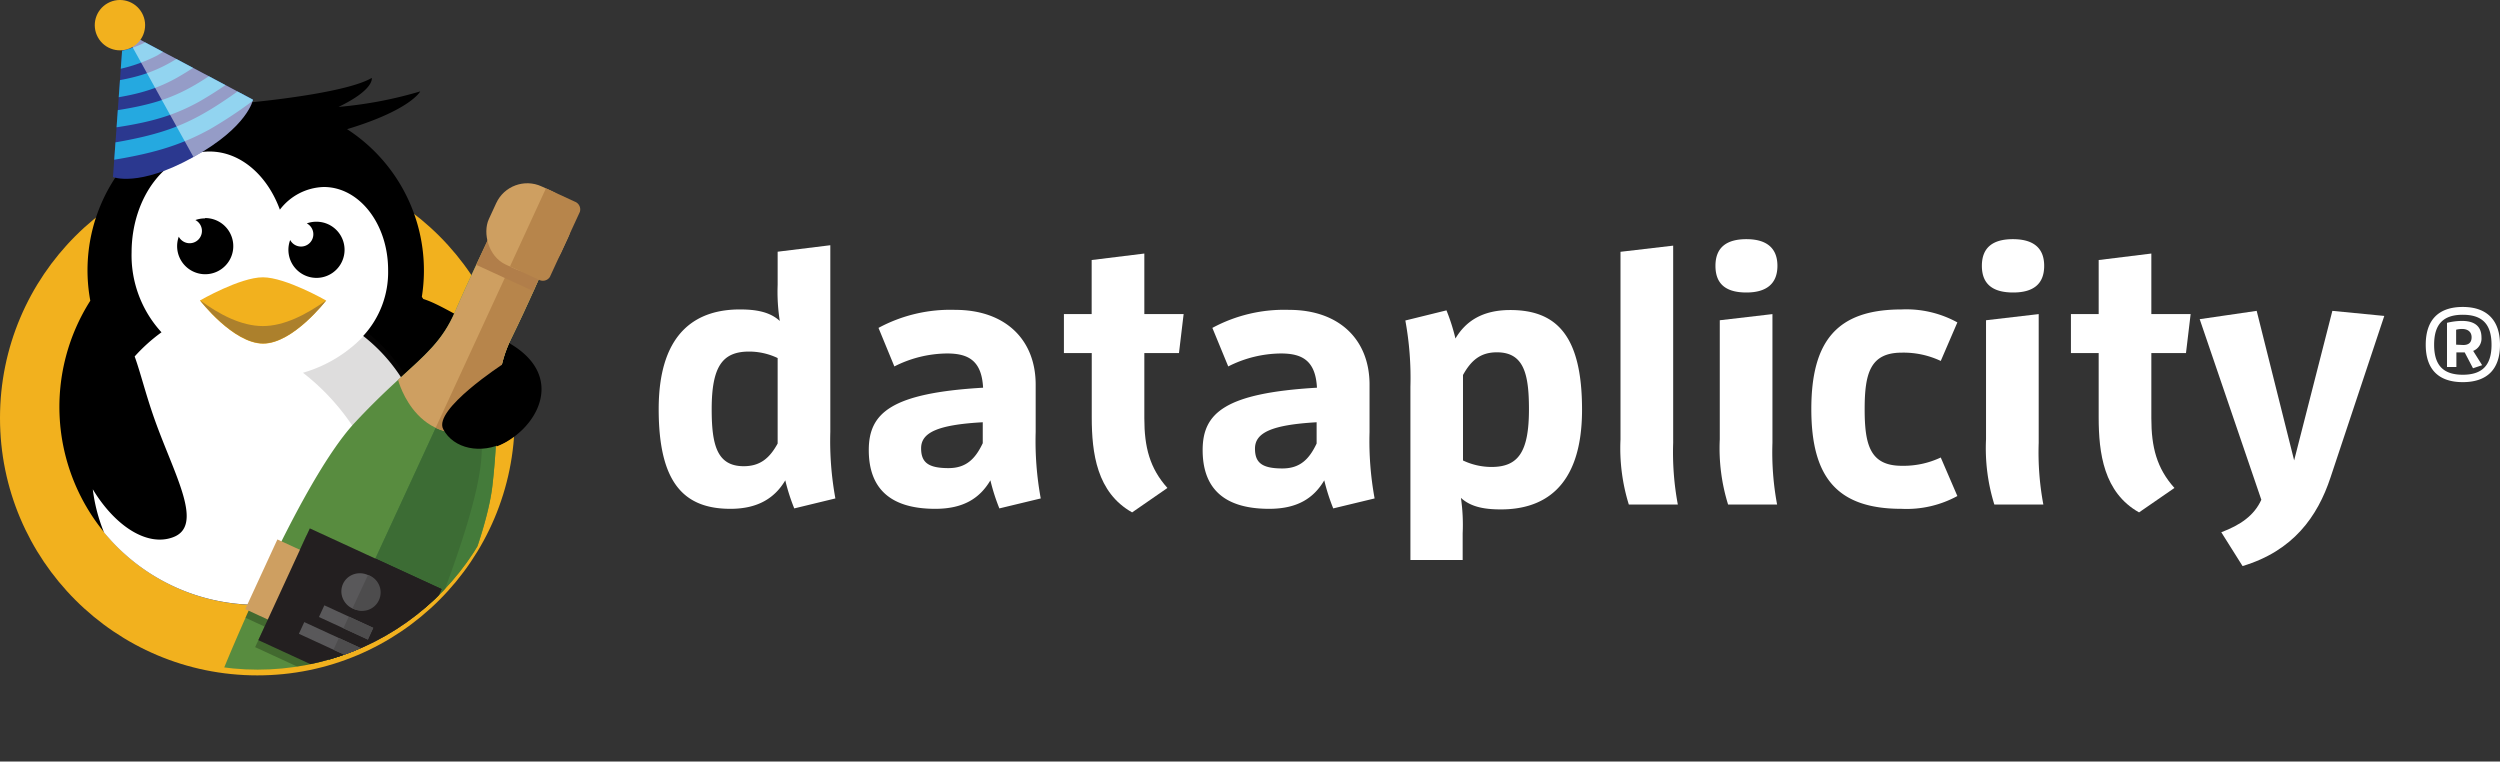 <svg xmlns="http://www.w3.org/2000/svg" xmlns:xlink="http://www.w3.org/1999/xlink" viewBox="0 0 300.94 91.67"><rect x="0" y="0" width="300.94" height="91.67" fill="#333333" stroke="none"/><defs><style>.cls-1{fill:none;}.cls-2{isolation:isolate;}.cls-3{fill:#f2b11e;}.cls-10,.cls-4{fill:#fff;}.cls-5{fill:#ac802c;}.cls-6{fill:#221f1f;opacity:0.15;}.cls-7{fill:#2b388f;}.cls-8{clip-path:url(#clip-path);}.cls-9{fill:#25a9e0;}.cls-10{opacity:0.5;mix-blend-mode:overlay;}.cls-11{clip-path:url(#clip-path-2);}.cls-12{fill:#588c3f;}.cls-13{fill:#447b3a;}.cls-14{fill:#3c6c34;}.cls-15{fill:#437336;}.cls-16{fill:#000101;opacity:0.25;}.cls-17{fill:#ce9f61;}.cls-18{fill:#b7854b;}.cls-19{fill:#b17e4a;}.cls-20{fill:#231f20;}.cls-21{fill:#59585a;}.cls-22{fill:#4d4c4d;}</style><clipPath id="clip-path" transform="translate(-1.93)"><path class="cls-1" d="M15.53,21.31,16.8,3.72,32.38,12s-.61,3.27-7.21,6.93S15.53,21.31,15.53,21.31Z"/></clipPath><clipPath id="clip-path-2" transform="translate(-1.93)"><path class="cls-1" d="M73.06,11.31H0V51.37H2a31,31,0,0,0,61.9,0h9.2Z"/></clipPath></defs><title>Asset 16-white</title><g class="cls-2"><g id="Layer_2" data-name="Layer 2"><g id="Layer_1-2" data-name="Layer 1"><circle class="cls-3" cx="30.98" cy="50.32" r="30.98"/><path d="M60.5,39.78c-3.3-1.58-5.78-3.23-7.62-3.79l-.17-.26a20.25,20.25,0,0,0-9-20.18C51.38,13.23,52.52,11,52.52,11a49.13,49.13,0,0,1-9.84,1.87c4.38-2.11,4-3.49,4-3.49C43.94,11,35.35,12,32.33,12.3A20.23,20.23,0,0,0,12.8,36.2,23.83,23.83,0,1,0,56.74,49c0-.24,0-.48,0-.72l.7.35a35.62,35.62,0,0,0,4.34,1.5l-.07,3.61c4.67-1.8,8.53-8.22,1.73-12.31A18.21,18.21,0,0,0,60.5,39.78Z" transform="translate(-1.93)"/><path class="cls-4" d="M52.5,62.54a20.26,20.26,0,0,0-6.85-22.1,11.31,11.31,0,0,0,3-7.93c0-5.55-3.47-10-7.74-10a6.88,6.88,0,0,0-5.29,2.73c-1.5-4.12-4.73-7-8.47-7-5.18,0-9.38,5.45-9.38,12.17A13.7,13.7,0,0,0,21.37,40a20.39,20.39,0,0,0-3.23,2.91c.69,1.89,1.31,4.48,2.35,7.43,2.41,6.84,6.13,13,2.19,14.36-3.09,1.09-6.91-1.39-9.58-5.8a20.17,20.17,0,0,0,1.35,5.19,23.83,23.83,0,0,0,38-1.53Z" transform="translate(-1.93)"/><path d="M26.59,26.29a3.37,3.37,0,0,0-1.14.2,1.48,1.48,0,1,1-2,2,3.38,3.38,0,1,0,3.18-2.24Z" transform="translate(-1.93)"/><path d="M40,26.69a3.37,3.37,0,0,0-1.14.2,1.48,1.48,0,1,1-2,2A3.38,3.38,0,1,0,40,26.69Z" transform="translate(-1.93)"/><path class="cls-3" d="M41.18,36.17s-4.87-2.79-7.61-2.79S26,36.17,26,36.17s4,5.2,7.61,5.2S41.18,36.17,41.18,36.17Z" transform="translate(-1.93)"/><path class="cls-5" d="M33.57,39.25c-2.57,0-5.23-1.38-7.57-3.11l0,0s4,5.2,7.61,5.2,7.61-5.2,7.61-5.2l0,0C38.8,37.87,36.13,39.25,33.57,39.25Z" transform="translate(-1.93)"/><path class="cls-6" d="M46.12,40a16.38,16.38,0,0,1-7.72,4.87A27.23,27.23,0,0,1,48.94,66.31c0,.1,0,.2,0,.3a23.91,23.91,0,0,0,3.55-3.92A20.18,20.18,0,0,0,46.12,40Z" transform="translate(-1.93)"/><path class="cls-7" d="M15.53,21.31,16.8,3.72,32.38,12s-.61,3.27-7.21,6.93S15.53,21.31,15.53,21.31Z" transform="translate(-1.93)"/><g class="cls-8"><path class="cls-9" d="M27.15,15.58c-3.67,2-7.06,3-12.94,3.88l-.31-2c8.29-1.31,11.25-2.51,17.62-7.17l1.17,1.6A53.17,53.17,0,0,1,27.15,15.58Z" transform="translate(-1.93)"/><path class="cls-9" d="M25.88,12.25c-3.42,1.89-6.59,2.68-12.13,3.38l-.25-2c7.71-1,10.44-2,16.23-6.35L30.92,8.9A45.47,45.47,0,0,1,25.88,12.25Z" transform="translate(-1.93)"/><path class="cls-9" d="M23.19,9.38c-2.88,1.6-5.57,2.24-10.26,2.78l-.23-2C19.14,9.44,21.42,8.56,26.22,5l1.19,1.59A37.32,37.32,0,0,1,23.19,9.38Z" transform="translate(-1.93)"/><path class="cls-9" d="M20.85,6.68a18.82,18.82,0,0,1-6.95,2l-.29-2c4.26-.64,5.78-1.25,9-3.63l1.17,1.6A27.9,27.9,0,0,1,20.85,6.68Z" transform="translate(-1.93)"/></g><path class="cls-10" d="M16.8,3.72,32.38,12s-.56,3.25-7.16,6.9h0Z" transform="translate(-1.93)"/><circle class="cls-3" cx="16.37" cy="3.03" r="3.03" transform="translate(-1.35 8.31) rotate(-28.98)"/><g class="cls-11"><path class="cls-12" d="M61.2,58.54c1.1-9.59-.13-12.92,2.32-17.9,1.87-3.79,3.89-8.45,3.89-8.45L64,30.63l-3.4-1.57s-2.22,4.56-3.89,8.45c-2.19,5.1-5.52,6.32-12.09,13.39-6.76,7.27-16,30.16-16,30.19l-.08.17A1.37,1.37,0,0,0,29.28,83l17.48,8.05a1.37,1.37,0,0,0,1.85-.56l.3-.65C50.56,86.65,60.16,67.56,61.2,58.54Z" transform="translate(-1.93)"/><path class="cls-13" d="M63.52,40.65c1.87-3.79,3.89-8.45,3.89-8.45L64,30.63h0L38,87l8.76,4a1.37,1.37,0,0,0,1.85-.56l.3-.65c1.65-3.23,11.25-22.32,12.29-31.34C62.3,48.95,61.06,45.62,63.52,40.65Z" transform="translate(-1.93)"/><path class="cls-14" d="M38.55,85.79l7.9,3.64A1,1,0,0,0,47.82,89l.22-.48c1.22-2.39,11.36-24.64,11.85-33.62.39-7.17-.1-9.57,1.72-13.26,1-2,3.45-7.4,4-8.56l-2.26-1Z" transform="translate(-1.93)"/><rect class="cls-13" x="28.49" y="87.02" width="18.72" height="0.77" transform="translate(38.11 -7.82) rotate(24.74)"/><rect class="cls-15" x="41.7" y="84.65" width="0.77" height="9.4" transform="translate(-58.61 90.19) rotate(-65.26)"/><path class="cls-16" d="M54.7,71.76l-8-3.67-7.89-3.64L37.65,67,35.4,66c-1.47,3-2.82,5.87-3.93,8.36l2.32,1.07L32.64,77.9l7.89,3.64,8,3.67,1.14-2.48,2.27,1c1.17-2.46,2.51-5.38,3.8-8.42l-2.2-1Z" transform="translate(-1.93)"/><path class="cls-17" d="M63.52,40.65c1.87-3.79,3.89-8.45,3.89-8.45L64,30.63l-3.4-1.57s-2.22,4.56-3.89,8.45c-1.51,3.52-3.57,5.2-6.86,8.22h0s2.41,9.4,11.88,5.47h0C61.89,46.74,61.82,44.08,63.52,40.65Z" transform="translate(-1.93)"/><path class="cls-18" d="M63.52,40.65c1.87-3.79,3.89-8.45,3.89-8.45L64,30.63h0L54.37,51.5c1.77.84,4.15,1,7.35-.29C61.89,46.74,61.82,44.08,63.52,40.65Z" transform="translate(-1.93)"/><rect class="cls-19" x="59.62" y="30.23" width="7.55" height="3.38" transform="translate(17.24 -23.6) rotate(24.74)"/><rect class="cls-17" x="60.78" y="22.24" width="9.59" height="10.35" rx="4.12" ry="4.12" transform="translate(15.56 -24.92) rotate(24.74)"/><path class="cls-18" d="M71.14,24.28l-3.49-1.61-4.33,9.4,3.49,1.61a1,1,0,0,0,1.31-.34l3.61-7.83A1,1,0,0,0,71.14,24.28Z" transform="translate(-1.93)"/><rect class="cls-17" x="32.32" y="69.42" width="23.49" height="9.24" transform="translate(33.09 -11.64) rotate(24.74)"/><rect class="cls-18" x="43.52" y="71.87" width="11.74" height="9.24" transform="translate(34.61 -13.65) rotate(24.74)"/><rect class="cls-20" x="35.33" y="66.58" width="17.47" height="14.81" transform="translate(33.07 -11.65) rotate(24.74)"/><rect class="cls-20" x="40.61" y="71.41" width="14.81" height="8.77" transform="translate(-42.85 87.69) rotate(-65.26)"/><rect class="cls-21" x="40.36" y="74.15" width="6.48" height="1.55" transform="translate(33.42 -11.37) rotate(24.74)"/><rect class="cls-21" x="37.82" y="76.73" width="9.18" height="1.55" transform="translate(34.39 -10.63) rotate(24.74)"/><rect class="cls-22" x="43.45" y="74.83" width="3.24" height="1.55" transform="translate(33.84 -11.92) rotate(24.74)"/><rect class="cls-22" x="42.2" y="77.69" width="4.59" height="1.55" transform="translate(34.98 -11.42) rotate(24.74)"/><ellipse class="cls-21" cx="45.3" cy="71.23" rx="2.22" ry="2.29" transform="translate(-40.28 82.57) rotate(-65.26)"/><path class="cls-22" d="M46.23,69.21h0l-1.86,4h0a2.22,2.22,0,1,0,1.86-4Z" transform="translate(-1.93)"/></g><path d="M65.62,46.24s-.06,5.51-2.92,7-6.18.79-7.42-1.58,7.25-7.87,7.25-7.87Z" transform="translate(-1.93)"/><path class="cls-4" d="M97.54,61.2a23.48,23.48,0,0,1-1.08-3.38c-1.26,2.13-3.3,3.43-6.6,3.43-5.64,0-8.64-3.17-8.64-12,0-9.72,5-12,9.76-12,1.78,0,3.56.22,4.82,1.39a22.4,22.4,0,0,1-.26-4.34v-4l6.34-.78V52a38.34,38.34,0,0,0,.61,8Zm-2-18.1a8,8,0,0,0-3.43-.78c-3.21,0-4.51,1.78-4.51,6.94,0,4.25.61,6.86,3.86,6.86,2,0,3.13-1,4.08-2.73Z" transform="translate(-1.93)"/><path class="cls-4" d="M122.23,61.2a23.73,23.73,0,0,1-1.08-3.38c-1.26,2.13-3.21,3.43-6.64,3.43-5.77,0-8-2.78-8-7.07,0-4.47,2.69-6.86,13.76-7.51-.17-3.3-1.82-4.12-4.34-4.12a14.23,14.23,0,0,0-6.34,1.56l-1.91-4.64a18.2,18.2,0,0,1,9.24-2.17c6,0,9.68,3.56,9.68,9V52a38.34,38.34,0,0,0,.61,8Zm-2-10.37c-5.47.3-7.42,1.26-7.42,3.13,0,1.69.83,2.39,3.3,2.39,2.17,0,3.25-1.17,4.12-3Z" transform="translate(-1.93)"/><path class="cls-4" d="M138.21,61.68c-4.25-2.39-4.86-7.12-4.86-11.46V42.5H130V37.81h3.34V31.3l6.34-.78v7.29h4.73l-.56,4.69h-4.17v7.86c0,3.47.65,6,2.78,8.38Z" transform="translate(-1.93)"/><path class="cls-4" d="M162.42,61.2a23.73,23.73,0,0,1-1.08-3.38c-1.26,2.13-3.21,3.43-6.64,3.43-5.77,0-8-2.78-8-7.07,0-4.47,2.69-6.86,13.76-7.51-.17-3.3-1.82-4.12-4.34-4.12a14.23,14.23,0,0,0-6.34,1.56l-1.91-4.64a18.19,18.19,0,0,1,9.24-2.17c6,0,9.68,3.56,9.68,9V52a38.27,38.27,0,0,0,.61,8Zm-2-10.37C155,51.14,153,52.09,153,54c0,1.69.82,2.39,3.3,2.39,2.17,0,3.25-1.17,4.12-3Z" transform="translate(-1.93)"/><path class="cls-4" d="M171.71,67.41V46.58a38.27,38.27,0,0,0-.61-8l4.95-1.22a23.46,23.46,0,0,1,1.08,3.39c1.26-2.13,3.3-3.43,6.6-3.43,5.64,0,8.64,3.17,8.64,12,0,9.72-5,12-9.76,12-1.78,0-3.56-.22-4.82-1.39A22.48,22.48,0,0,1,178,64.2v3.21Zm9.76-11.2c3.21,0,4.51-1.78,4.51-6.94,0-4.25-.61-6.86-3.86-6.86-2,0-3.12,1-4.08,2.73V55.43A8,8,0,0,0,181.48,56.21Z" transform="translate(-1.93)"/><path class="cls-4" d="M198,60.73a22.81,22.81,0,0,1-1-7.85V30.31l6.34-.74V53.31a34.14,34.14,0,0,0,.56,7.42Z" transform="translate(-1.93)"/><path class="cls-4" d="M208.43,32c0-2.26,1.39-3.21,3.73-3.21s3.73,1,3.73,3.21-1.39,3.21-3.73,3.21S208.43,34.3,208.43,32Zm1.52,28.73a22.78,22.78,0,0,1-1-7.85V38.55l6.34-.74V53.31a34.07,34.07,0,0,0,.56,7.42Z" transform="translate(-1.93)"/><path class="cls-4" d="M230.82,61.25c-7.77,0-10.85-3.82-10.85-12s3.08-12,10.85-12a12.75,12.75,0,0,1,6.73,1.56l-2,4.64a10.47,10.47,0,0,0-4.69-1c-3.82,0-4.47,2.52-4.47,6.81s.65,6.81,4.47,6.81a10.46,10.46,0,0,0,4.69-1l2,4.64A12.75,12.75,0,0,1,230.82,61.25Z" transform="translate(-1.93)"/><path class="cls-4" d="M240.5,32c0-2.26,1.39-3.21,3.73-3.21S248,29.74,248,32s-1.39,3.21-3.73,3.21S240.5,34.3,240.5,32ZM242,60.73a22.78,22.78,0,0,1-1-7.85V38.55l6.34-.74V53.31a34.07,34.07,0,0,0,.56,7.42Z" transform="translate(-1.93)"/><path class="cls-4" d="M259.42,61.68c-4.25-2.39-4.86-7.12-4.86-11.46V42.5h-3.34V37.81h3.34V31.3l6.34-.78v7.29h4.73l-.56,4.69H260.9v7.86c0,3.47.65,6,2.78,8.38Z" transform="translate(-1.93)"/><path class="cls-4" d="M269.32,64.07c2.3-.87,3.95-2,4.82-3.91l-7.42-21.74,6.86-1,4.51,18,4.6-18,6.25.61-6.47,19.44c-1.56,4.73-4.51,8.85-10.59,10.67Z" transform="translate(-1.93)"/><path class="cls-4" d="M293.93,41.5c0-3,1.55-4.55,4.46-4.55s4.48,1.6,4.48,4.55S301.32,46,298.39,46,293.93,44.45,293.93,41.5Zm7.92,0c0-2.5-1.13-3.61-3.46-3.61s-3.45,1.11-3.45,3.61,1.13,3.61,3.45,3.61S301.85,44,301.85,41.5Zm-2.23,2.83-1-1.91h-1v1.76h-1.13V38.86a7.93,7.93,0,0,1,1.79-.23c1.28,0,2.36.45,2.36,2a1.6,1.6,0,0,1-1,1.61l1.08,1.72Zm-1.17-2.8c.57,0,1-.23,1-.93s-.52-1-1.14-1a2.76,2.76,0,0,0-.72.09v1.8Z" transform="translate(-1.93)"/></g></g></g></svg>